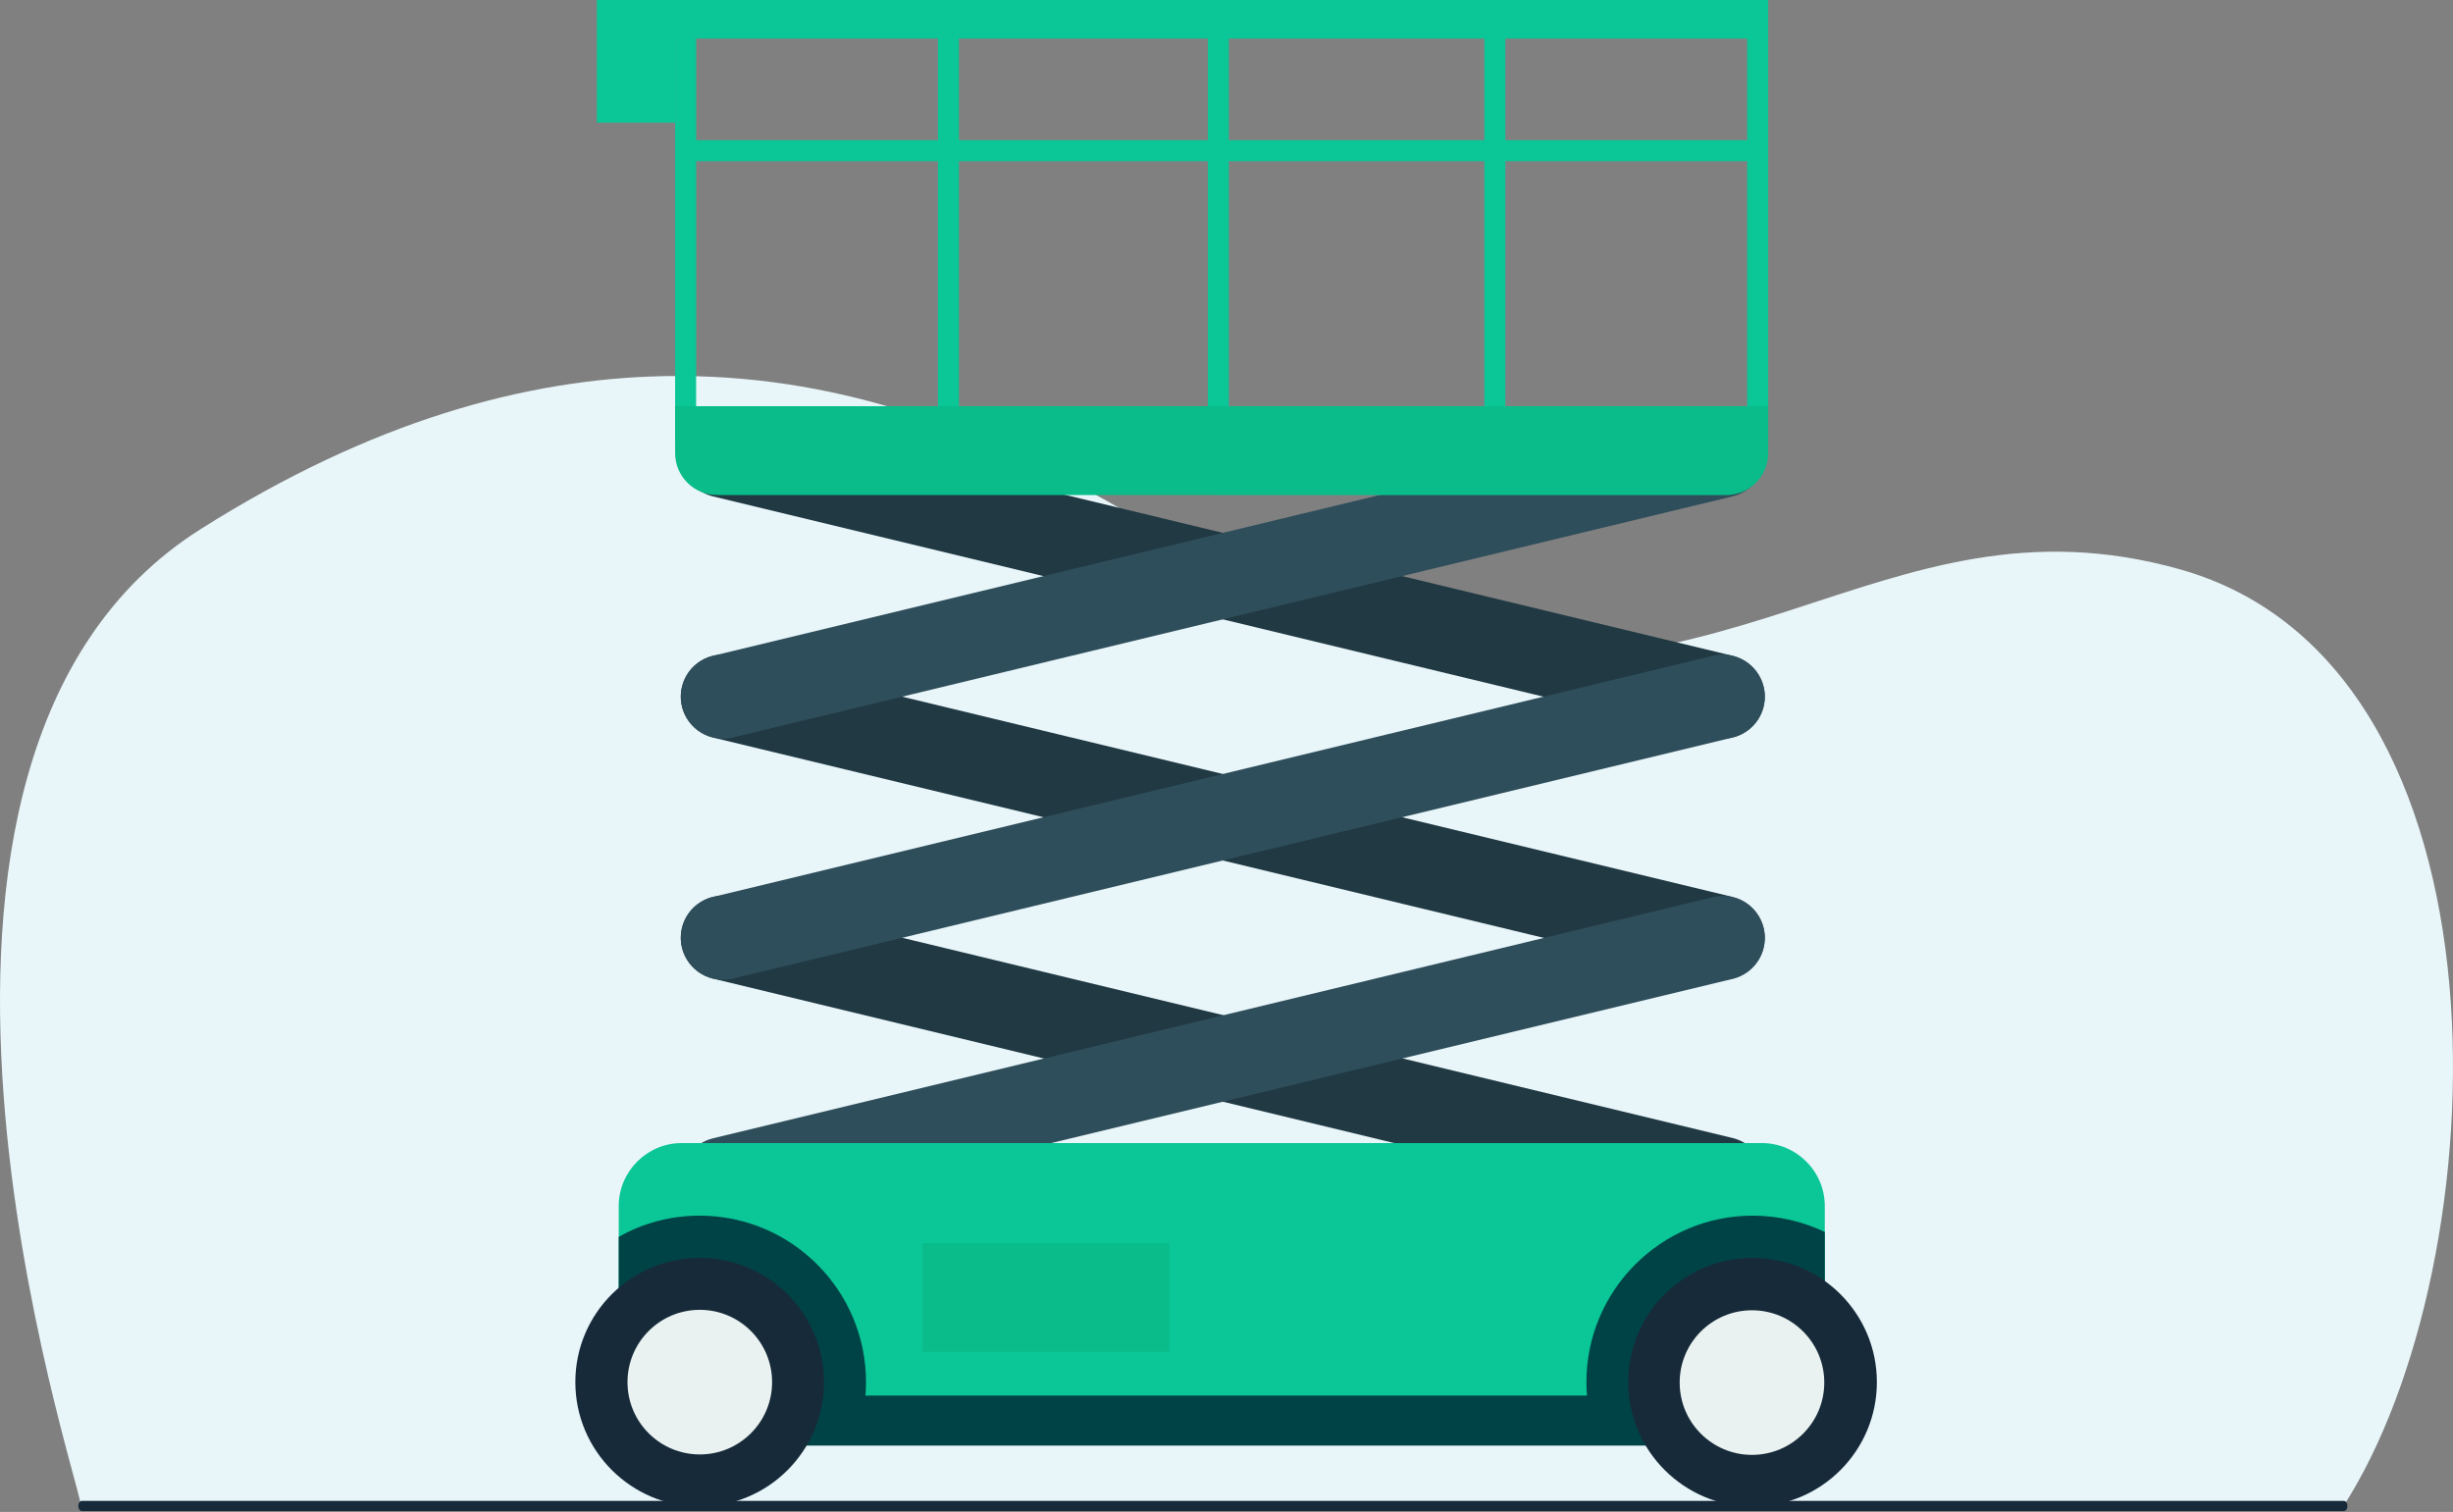<svg width="550" height="339" viewBox="0 0 550 339" fill="none" xmlns="http://www.w3.org/2000/svg">
<rect x="0" y="0" width="550" height="339" fill="#808080" stroke="none"/>
<path d="M525.215 338.047L18.044 337.202C18.044 332.427 -36.886 170.432 44.936 118.672C83.392 94.347 117.9 85.027 148.381 84.348C148.751 84.337 149.124 84.332 149.491 84.326C224.666 83.151 275.171 134.381 299.818 141.48C387.173 166.64 420.621 108.433 488.829 127.67C565.854 149.392 560.596 283.619 525.213 338.047H525.215Z" fill="#E8F5F9"/>
<path d="M525.491 336.52H18.397C17.94 336.52 17.569 336.976 17.569 337.538V337.794C17.569 338.356 17.94 338.812 18.397 338.812H525.491C525.949 338.812 526.319 338.356 526.319 337.794V337.538C526.319 336.976 525.949 336.52 525.491 336.52Z" fill="#172A3A"/>
<path d="M386.265 219.691C385.548 219.691 384.78 219.589 384.064 219.435L159.872 165.371C154.803 164.143 151.68 159.074 152.909 154.006C154.138 148.937 159.206 145.814 164.275 147.043L388.466 201.107C393.535 202.336 396.658 207.404 395.429 212.473C394.405 216.773 390.514 219.691 386.265 219.691Z" fill="#203943"/>
<path d="M386.265 273.799C385.548 273.799 384.78 273.697 384.064 273.543L159.872 219.428C154.803 218.199 151.68 213.131 152.909 208.062C154.138 202.994 159.206 199.871 164.275 201.099L388.466 255.163C393.535 256.392 396.658 261.461 395.429 266.529C394.405 270.83 390.514 273.748 386.265 273.748V273.799Z" fill="#203943"/>
<path d="M386.265 165.625C385.548 165.625 384.78 165.523 384.064 165.369L159.872 111.305C154.803 110.076 151.68 105.008 152.909 99.939C154.138 94.871 159.206 91.748 164.275 92.976L388.466 147.04C393.535 148.269 396.658 153.338 395.429 158.406C394.405 162.707 390.514 165.625 386.265 165.625Z" fill="#203943"/>
<path d="M162.073 273.81C157.824 273.81 153.984 270.892 152.909 266.592C151.68 261.523 154.803 256.455 159.872 255.226L384.064 201.162C389.081 199.933 394.201 203.056 395.429 208.125C396.658 213.193 393.535 218.262 388.466 219.49L164.275 273.503C163.558 273.708 162.79 273.759 162.073 273.759V273.81Z" fill="#2F4E5B"/>
<path d="M162.073 165.625C157.824 165.625 153.984 162.707 152.909 158.406C151.68 153.338 154.803 148.269 159.872 147.04L384.064 92.976C389.081 91.748 394.201 94.871 395.429 99.939C396.658 105.008 393.535 110.076 388.466 111.305L164.275 165.369C163.558 165.574 162.79 165.625 162.073 165.625Z" fill="#2F4E5B"/>
<path d="M162.073 219.691C157.824 219.691 153.984 216.773 152.909 212.473C151.68 207.404 154.803 202.336 159.872 201.107L384.064 147.043C389.081 145.814 394.201 148.937 395.429 154.006C396.658 159.074 393.535 164.143 388.466 165.371L164.275 219.435C163.558 219.64 162.79 219.691 162.073 219.691Z" fill="#2F4E5B"/>
<path d="M395.02 256.299C402.802 256.299 409.15 262.647 409.15 270.429V324.032H138.728V270.429C138.728 262.647 145.076 256.299 152.858 256.299H395.02Z" fill="#0BC697"/>
<path d="M194.174 309.899C194.174 314.916 193.201 319.626 191.409 324.029H138.728V277.337C144.103 274.266 150.298 272.576 156.902 272.576C177.432 272.576 194.174 289.318 194.174 309.899Z" fill="#004346"/>
<path d="M409.15 276.262V324.029H358.465C356.673 319.626 355.7 314.865 355.7 309.899C355.7 289.318 372.442 272.576 392.972 272.576C398.757 272.576 404.286 273.907 409.201 276.262H409.15Z" fill="#004346"/>
<path d="M371.52 312.916H178.354V324.128H371.52V312.916Z" fill="#004346"/>
<path d="M184.754 309.896C184.754 325.306 172.261 337.798 156.902 337.798C141.543 337.798 129 325.306 129 309.896C129 294.486 141.492 282.045 156.902 282.045C172.313 282.045 184.754 294.537 184.754 309.896Z" fill="#172A3A"/>
<path d="M173.117 309.902C173.117 318.853 165.856 326.114 156.905 326.114C147.954 326.114 140.692 318.853 140.692 309.902C140.692 300.951 147.954 293.689 156.905 293.689C165.856 293.689 173.117 300.951 173.117 309.902Z" fill="#E9F2F0"/>
<path d="M420.823 309.896C420.823 325.306 408.331 337.798 392.972 337.798C377.612 337.798 365.069 325.306 365.069 309.896C365.069 294.486 377.561 282.045 392.972 282.045C408.382 282.045 420.823 294.537 420.823 309.896Z" fill="#172A3A"/>
<path d="M409.032 310.001C409.032 318.952 401.771 326.214 392.82 326.214C383.869 326.214 376.607 318.952 376.607 310.001C376.607 301.05 383.869 293.789 392.82 293.789C401.771 293.789 409.032 301.05 409.032 310.001Z" fill="#E9F2F0"/>
<path d="M262.163 278.768H206.819V303.086H262.163V278.768Z" fill="#09BC8A"/>
<path d="M391.743 4.71V93.844H156.083V4.71H391.743ZM396.453 0H151.373V98.554H396.453V0Z" fill="#0BC697"/>
<path d="M396.453 101.572C396.453 106.794 392.255 110.992 387.033 110.992H160.793C155.571 110.992 151.373 106.794 151.373 101.572V91.076H396.453V101.572Z" fill="#09BC8A"/>
<path d="M393.33 31.439H153.063V36.15H393.33V31.439Z" fill="#0BC697"/>
<path d="M275.526 0H270.816V91.079H275.526V0Z" fill="#0BC697"/>
<path d="M396.453 0H151.373V8.652H396.453V0Z" fill="#0BC697"/>
<path d="M215.011 0H210.301V91.079H215.011V0Z" fill="#0BC697"/>
<path d="M337.525 0H332.815V91.079H337.525V0Z" fill="#0BC697"/>
<path d="M151.373 0H133.813V27.493H151.373V0Z" fill="#0BC697"/>
<g style="mix-blend-mode:screen" opacity="0.2">
<path d="M273.171 110.992H387.033C392.255 110.992 396.453 106.794 396.453 101.572V91.076H273.171V110.992Z" fill="#09BC8A"/>
</g>
</svg>
